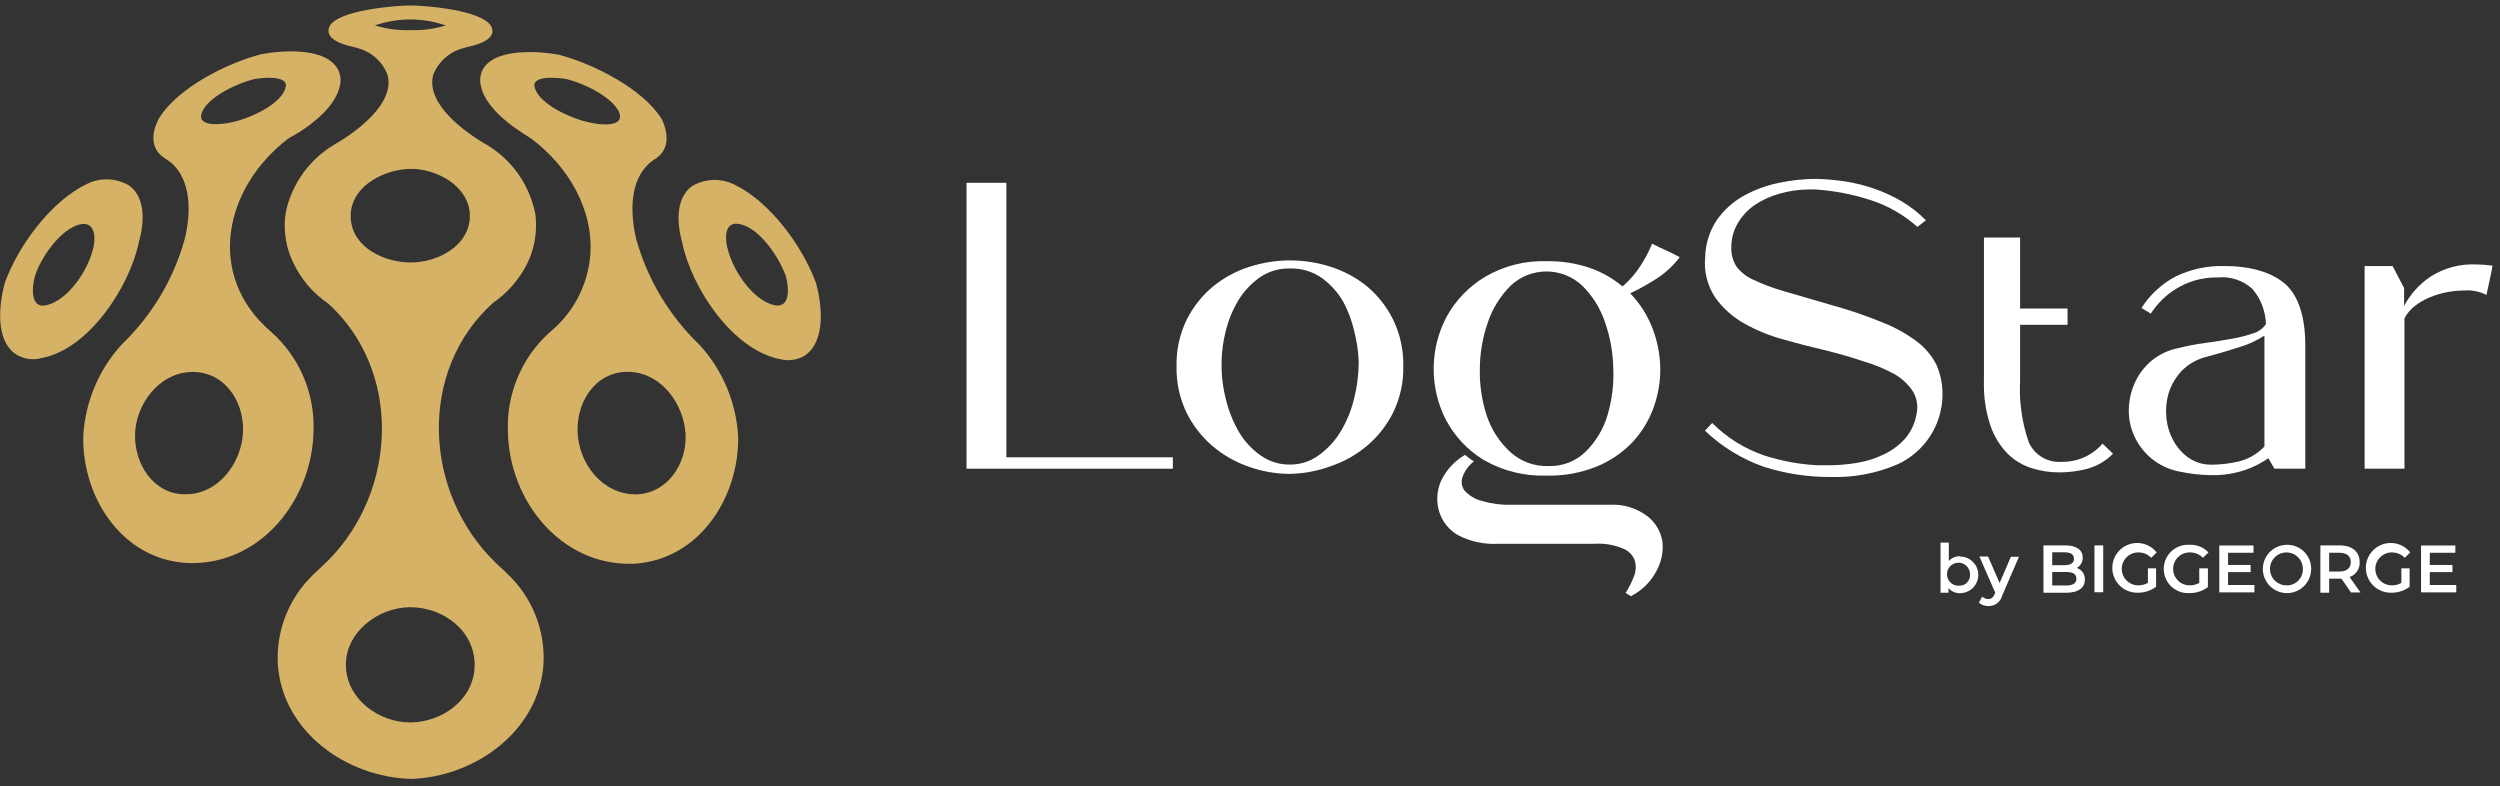 <svg width="194" height="61" viewBox="0 0 194 61" fill="none" xmlns="http://www.w3.org/2000/svg">
<rect x="0" y="0" width="194" height="61" fill="#333333" stroke="none"/>
<path d="M63.332 21.985C62.296 19.126 59.758 15.659 56.997 14.328C56.477 14.067 55.899 13.942 55.318 13.965C54.736 13.989 54.17 14.16 53.673 14.462C52.369 15.454 52.556 17.437 52.94 18.831C53.664 22.334 56.845 27.15 60.517 27.865C60.841 27.951 61.178 27.971 61.51 27.925C61.841 27.879 62.16 27.767 62.447 27.597C64.1 26.471 63.779 23.656 63.332 21.985ZM59.981 23.656C58.355 23.21 56.89 20.976 56.488 19.394C56.166 18.25 56.282 16.901 57.792 17.509C59.168 18.054 60.473 20.02 60.973 21.405C61.206 22.209 61.411 24.049 59.981 23.656Z" fill="#D6B267"/>
<path d="M49.366 18.536C48.911 16.615 48.803 13.953 50.501 12.577C50.641 12.459 50.79 12.355 50.948 12.264C51.984 11.513 51.841 10.289 51.359 9.253C49.876 6.858 45.998 4.937 43.371 4.249C41.798 3.963 38.179 3.677 37.384 5.562C37.25 5.9 37.222 6.271 37.304 6.626C37.59 8.127 39.243 9.476 40.458 10.262L41.28 10.799C44.077 12.916 46.096 16.258 45.801 19.877C45.695 21.025 45.361 22.141 44.818 23.158C44.274 24.175 43.533 25.074 42.638 25.801C41.579 26.76 40.741 27.939 40.184 29.256C39.627 30.572 39.364 31.994 39.413 33.422C39.466 38.846 43.559 43.993 49.241 43.743C54.254 43.421 57.337 38.632 57.283 33.914C57.144 31.256 56.086 28.73 54.29 26.766C51.938 24.516 50.237 21.673 49.366 18.536ZM41.503 6.822C41.146 5.75 43.55 6.054 43.987 6.143C45.247 6.447 47.374 7.448 48.008 8.627C48.616 9.941 46.489 9.682 45.828 9.521C44.55 9.28 41.923 8.198 41.503 6.822ZM49.331 38.364C46.704 38.364 44.863 35.907 44.818 33.431C44.774 30.956 46.409 28.678 48.991 28.866C51.413 29.035 53.083 31.421 53.2 33.708C53.316 35.996 51.77 38.328 49.331 38.364Z" fill="#D6B267"/>
<path d="M38.475 43.68C32.855 38.266 32.39 28.767 38.269 23.495C39.118 22.91 39.846 22.167 40.414 21.306C41.309 19.998 41.717 18.417 41.566 16.839C41.566 16.624 41.495 16.41 41.45 16.204C40.945 14.165 39.663 12.405 37.876 11.299C36.169 10.334 32.989 8.082 33.623 5.786C33.831 5.271 34.159 4.815 34.581 4.454C35.002 4.093 35.504 3.839 36.044 3.713C36.197 3.662 36.352 3.62 36.509 3.588C37.152 3.445 38.627 2.989 38.108 2.024C37.403 0.8 33.105 0.425 31.854 0.425C30.603 0.425 26.287 0.8 25.599 1.997C25.081 2.953 26.493 3.427 27.163 3.579C27.386 3.624 27.601 3.686 27.806 3.749C28.316 3.888 28.786 4.144 29.179 4.498C29.572 4.852 29.876 5.293 30.067 5.786C30.701 8.073 27.538 10.316 25.903 11.245C24.082 12.339 22.769 14.109 22.248 16.169C22.196 16.38 22.157 16.595 22.132 16.812C22 18.038 22.216 19.278 22.758 20.386C23.364 21.672 24.305 22.771 25.483 23.567C31.201 28.785 30.844 38.042 25.483 43.475L24.375 44.529C23.419 45.423 22.672 46.517 22.186 47.732C21.699 48.947 21.486 50.254 21.56 51.561C21.927 56.815 26.922 60.309 31.898 60.443C36.866 60.291 41.834 56.717 42.174 51.534C42.246 50.23 42.031 48.927 41.545 47.715C41.059 46.503 40.312 45.413 39.359 44.52C39.073 44.207 38.761 43.975 38.475 43.68ZM29.093 1.971C30.873 1.357 32.808 1.357 34.588 1.971C33.705 2.249 32.779 2.373 31.854 2.337C30.919 2.371 29.986 2.247 29.093 1.971ZM27.216 16.955C27.216 16.83 27.216 16.705 27.216 16.571C27.359 14.355 29.897 13.131 31.845 13.104C33.793 13.077 36.312 14.355 36.455 16.571C36.455 16.705 36.455 16.839 36.455 16.964C36.303 19.162 33.882 20.386 31.827 20.368C29.772 20.35 27.359 19.189 27.216 16.955ZM31.863 56.064C29.405 56.064 26.93 54.277 26.841 51.713C26.752 49.149 29.263 47.12 31.845 47.12C34.427 47.12 36.911 48.988 36.831 51.722C36.75 54.313 34.311 56.029 31.863 56.064Z" fill="#D6B267"/>
<path d="M10.776 18.787C11.169 17.393 11.356 15.409 10.052 14.418C9.555 14.115 8.989 13.944 8.407 13.921C7.826 13.897 7.248 14.022 6.728 14.284C3.958 15.615 1.412 19.073 0.384 21.923C-0.072 23.549 -0.42 26.435 1.278 27.517C1.567 27.692 1.889 27.806 2.224 27.852C2.559 27.898 2.9 27.875 3.225 27.785C6.88 27.105 10.052 22.28 10.776 18.787ZM3.717 23.657C2.278 24.076 2.484 22.227 2.716 21.405C3.172 20.02 4.503 18.072 5.897 17.509C7.291 16.946 7.523 18.26 7.202 19.386C6.799 20.976 5.361 23.183 3.717 23.657Z" fill="#D6B267"/>
<path d="M21.033 25.747C15.904 21.36 17.414 14.515 22.382 10.745L23.231 10.253C24.464 9.467 26.099 8.127 26.385 6.608C26.466 6.25 26.435 5.875 26.296 5.536C25.465 3.606 21.855 3.909 20.282 4.204C17.602 4.892 13.76 6.831 12.33 9.199C11.767 10.262 11.633 11.504 12.732 12.246C12.884 12.353 13.063 12.451 13.215 12.576C14.912 13.953 14.805 16.615 14.34 18.527C13.482 21.645 11.796 24.473 9.462 26.712C7.664 28.675 6.603 31.202 6.46 33.86C6.379 38.605 9.462 43.394 14.501 43.689C20.193 43.939 24.267 38.783 24.33 33.369C24.374 31.934 24.102 30.507 23.532 29.19C22.962 27.873 22.109 26.697 21.033 25.747ZM15.725 8.6C16.306 7.43 18.468 6.447 19.71 6.143C20.139 6.054 22.507 5.759 22.15 6.822C21.783 8.171 19.174 9.27 17.906 9.503C17.253 9.655 15.064 9.932 15.725 8.6ZM14.349 38.355C11.901 38.355 10.418 35.987 10.48 33.699C10.543 31.412 12.267 29.044 14.671 28.874C17.271 28.687 18.915 30.992 18.862 33.422C18.808 35.853 16.976 38.399 14.349 38.355Z" fill="#D6B267"/>
<path d="M185.603 42.867C185.791 42.864 185.977 42.9 186.151 42.972C186.325 43.044 186.482 43.152 186.612 43.287L187.032 42.867C186.828 42.609 186.561 42.408 186.258 42.282C185.954 42.156 185.623 42.11 185.296 42.148C184.969 42.186 184.658 42.307 184.391 42.499C184.124 42.691 183.911 42.949 183.771 43.246C183.632 43.544 183.571 43.873 183.594 44.201C183.617 44.529 183.723 44.846 183.903 45.121C184.083 45.396 184.33 45.621 184.621 45.774C184.913 45.927 185.238 46.003 185.567 45.995C186.079 46.001 186.578 45.838 186.987 45.53V44.1H186.344V45.235C186.118 45.363 185.862 45.428 185.603 45.423C185.264 45.423 184.939 45.288 184.699 45.049C184.459 44.809 184.325 44.484 184.325 44.145C184.325 43.806 184.459 43.481 184.699 43.242C184.939 43.002 185.264 42.867 185.603 42.867Z" fill="white"/>
<path d="M183.109 43.618C183.109 42.814 182.52 42.322 181.564 42.322H180.062V45.995H180.742V44.904H181.698L182.439 45.977H183.172L182.332 44.779C182.57 44.696 182.775 44.538 182.915 44.329C183.055 44.119 183.123 43.87 183.109 43.618ZM181.528 44.351H180.742V42.894H181.528C182.118 42.894 182.421 43.162 182.421 43.618C182.421 44.074 182.118 44.351 181.528 44.351Z" fill="white"/>
<path d="M155.169 45.244L154.275 43.189H153.605L154.829 45.995L154.785 46.102C154.66 46.379 154.526 46.486 154.293 46.486C154.117 46.486 153.948 46.419 153.82 46.298L153.561 46.772C153.769 46.944 154.032 47.036 154.302 47.031C154.548 47.036 154.788 46.958 154.982 46.808C155.177 46.659 155.316 46.447 155.374 46.209L156.67 43.207H156.045L155.169 45.244Z" fill="white"/>
<path d="M188.551 44.395H190.311V43.841H188.551V42.894H190.535V42.331H187.872V45.968H190.606V45.396H188.551V44.395Z" fill="white"/>
<path d="M161.156 44.074C161.299 43.995 161.419 43.878 161.501 43.737C161.582 43.595 161.624 43.433 161.62 43.269C161.62 42.697 161.156 42.322 160.28 42.322H158.573V45.995H160.36C161.254 45.995 161.781 45.628 161.781 45.003C161.798 44.8 161.746 44.597 161.632 44.428C161.518 44.259 161.35 44.134 161.156 44.074ZM159.252 42.858H160.208C160.673 42.858 160.941 43.019 160.941 43.359C160.941 43.698 160.673 43.859 160.208 43.859H159.252V42.858ZM160.342 45.432H159.252V44.386H160.342C160.852 44.386 161.129 44.547 161.129 44.913C161.129 45.28 160.834 45.432 160.342 45.432Z" fill="white"/>
<path d="M177.382 42.278C177.015 42.295 176.661 42.42 176.364 42.637C176.067 42.854 175.841 43.153 175.712 43.498C175.584 43.842 175.56 44.217 175.643 44.575C175.726 44.933 175.912 45.259 176.179 45.512C176.445 45.765 176.78 45.935 177.142 45.999C177.504 46.064 177.877 46.02 178.214 45.875C178.552 45.729 178.839 45.487 179.041 45.18C179.242 44.873 179.349 44.513 179.348 44.145C179.349 43.891 179.299 43.639 179.199 43.405C179.1 43.172 178.953 42.961 178.769 42.785C178.585 42.611 178.367 42.475 178.128 42.388C177.889 42.3 177.635 42.263 177.382 42.278ZM177.382 45.423C177.131 45.414 176.889 45.332 176.684 45.186C176.48 45.04 176.324 44.838 176.234 44.604C176.144 44.37 176.125 44.114 176.179 43.869C176.233 43.625 176.358 43.401 176.539 43.227C176.719 43.053 176.947 42.935 177.193 42.889C177.44 42.844 177.694 42.871 177.925 42.969C178.156 43.067 178.353 43.231 178.492 43.44C178.63 43.649 178.704 43.894 178.704 44.145C178.71 44.318 178.679 44.49 178.613 44.651C178.548 44.811 178.45 44.956 178.326 45.077C178.201 45.197 178.053 45.29 177.89 45.349C177.728 45.409 177.555 45.434 177.382 45.423Z" fill="white"/>
<path d="M152.122 43.162C151.955 43.155 151.789 43.184 151.635 43.247C151.481 43.311 151.342 43.407 151.228 43.529V42.108H150.585V45.995H151.201V45.637C151.313 45.764 151.45 45.865 151.605 45.933C151.759 46.001 151.926 46.034 152.095 46.031C152.472 46.031 152.833 45.881 153.1 45.614C153.366 45.348 153.516 44.987 153.516 44.61C153.516 44.233 153.366 43.872 153.1 43.605C152.833 43.339 152.472 43.189 152.095 43.189L152.122 43.162ZM152.05 45.45C151.871 45.464 151.692 45.424 151.536 45.335C151.38 45.246 151.254 45.112 151.176 44.95C151.097 44.789 151.069 44.608 151.095 44.43C151.121 44.252 151.2 44.086 151.321 43.954C151.443 43.822 151.602 43.729 151.777 43.689C151.952 43.648 152.135 43.661 152.302 43.726C152.47 43.791 152.614 43.905 152.715 44.053C152.817 44.201 152.872 44.377 152.872 44.556C152.884 44.67 152.871 44.785 152.835 44.894C152.798 45.003 152.739 45.103 152.662 45.187C152.584 45.272 152.489 45.339 152.384 45.384C152.279 45.429 152.165 45.452 152.05 45.45Z" fill="white"/>
<path d="M172.897 44.395H174.648V43.841H172.897V42.894H174.872V42.331H172.218V45.968H174.943V45.396H172.897V44.395Z" fill="white"/>
<path d="M169.948 42.867C170.134 42.865 170.32 42.901 170.492 42.973C170.664 43.045 170.82 43.152 170.949 43.287L171.377 42.867C171.19 42.669 170.962 42.513 170.709 42.411C170.456 42.31 170.184 42.264 169.912 42.277C169.655 42.26 169.398 42.295 169.155 42.381C168.913 42.467 168.691 42.602 168.502 42.778C168.314 42.953 168.164 43.166 168.062 43.401C167.959 43.638 167.906 43.892 167.906 44.149C167.906 44.407 167.959 44.661 168.062 44.897C168.164 45.133 168.314 45.346 168.502 45.521C168.691 45.697 168.913 45.832 169.155 45.918C169.398 46.004 169.655 46.039 169.912 46.021C170.424 46.029 170.924 45.866 171.333 45.557V44.1H170.663V45.235C170.433 45.363 170.174 45.428 169.912 45.423C169.573 45.423 169.248 45.288 169.009 45.048C168.769 44.809 168.634 44.484 168.634 44.145C168.634 43.806 168.769 43.481 169.009 43.241C169.248 43.002 169.573 42.867 169.912 42.867H169.948Z" fill="white"/>
<path d="M165.927 42.867C166.115 42.864 166.302 42.9 166.475 42.972C166.649 43.044 166.806 43.152 166.936 43.287L167.356 42.867C167.152 42.609 166.886 42.408 166.582 42.282C166.278 42.156 165.947 42.11 165.62 42.148C165.294 42.186 164.982 42.307 164.715 42.499C164.448 42.691 164.235 42.949 164.095 43.246C163.956 43.544 163.895 43.873 163.918 44.201C163.941 44.529 164.047 44.846 164.227 45.121C164.407 45.396 164.654 45.621 164.946 45.774C165.237 45.927 165.562 46.003 165.891 45.995C166.403 46.001 166.903 45.838 167.312 45.53V44.1H166.677V45.235C166.448 45.362 166.189 45.426 165.927 45.423C165.588 45.423 165.263 45.288 165.023 45.049C164.784 44.809 164.649 44.484 164.649 44.145C164.649 43.806 164.784 43.481 165.023 43.242C165.263 43.002 165.588 42.867 165.927 42.867Z" fill="white"/>
<path d="M163.21 42.322H162.531V45.959H163.21V42.322Z" fill="white"/>
<path d="M127.845 40.062C127 39.424 125.955 39.107 124.897 39.168H117.266C116.489 39.19 115.714 39.087 114.97 38.864C114.465 38.736 114.008 38.462 113.656 38.078C113.549 37.934 113.476 37.767 113.445 37.59C113.414 37.413 113.425 37.231 113.478 37.06C113.644 36.563 113.955 36.127 114.371 35.809C114.121 35.639 113.889 35.469 113.683 35.299C112.874 35.77 112.227 36.474 111.825 37.319C111.487 38.083 111.439 38.944 111.691 39.74C111.936 40.494 112.451 41.131 113.138 41.527C114.099 42.026 115.176 42.258 116.256 42.197H123.726C124.497 42.146 125.268 42.278 125.978 42.581C126.187 42.665 126.374 42.794 126.529 42.957C126.683 43.121 126.8 43.316 126.871 43.529C126.978 43.935 126.947 44.366 126.782 44.753C126.614 45.193 126.401 45.615 126.148 46.013L126.559 46.263C127.381 45.849 128.057 45.195 128.498 44.386C128.91 43.679 129.089 42.86 129.007 42.045C128.887 41.26 128.472 40.55 127.845 40.062Z" fill="white"/>
<path d="M163.157 34.424C162.771 34.874 162.291 35.233 161.75 35.477C161.21 35.721 160.623 35.844 160.03 35.836C159.491 35.885 158.95 35.765 158.483 35.491C158.017 35.216 157.648 34.803 157.43 34.308C156.904 32.787 156.676 31.179 156.759 29.572V25.203H160.441V23.943H156.759V18.43H153.954V29.572C153.918 30.742 154.088 31.909 154.454 33.021C154.731 33.833 155.182 34.574 155.777 35.192C156.302 35.715 156.946 36.104 157.653 36.327C158.341 36.546 159.058 36.658 159.78 36.657C160.54 36.66 161.297 36.561 162.031 36.363C162.765 36.151 163.433 35.754 163.97 35.21L163.157 34.424Z" fill="white"/>
<path d="M78.094 14.185H75.002V36.371H91.014V35.487H78.094V14.185Z" fill="white"/>
<path d="M106.097 22.236C105.261 21.553 104.303 21.035 103.274 20.708C101.215 20.041 98.998 20.041 96.939 20.708C95.913 21.037 94.958 21.555 94.124 22.236C93.275 22.944 92.582 23.82 92.087 24.809C91.538 25.938 91.268 27.182 91.3 28.437C91.274 29.672 91.537 30.896 92.069 32.011C92.56 33.005 93.246 33.89 94.088 34.611C94.921 35.319 95.879 35.864 96.912 36.219C97.933 36.583 99.009 36.77 100.093 36.773C101.185 36.752 102.267 36.546 103.292 36.166C104.329 35.815 105.291 35.269 106.124 34.557C106.955 33.846 107.633 32.974 108.117 31.993C108.655 30.88 108.922 29.655 108.894 28.419C108.923 27.164 108.65 25.919 108.099 24.791C107.615 23.811 106.933 22.941 106.097 22.236ZM105.061 31.001C104.837 31.906 104.476 32.771 103.988 33.566C103.548 34.267 102.975 34.874 102.3 35.353C101.657 35.815 100.884 36.059 100.093 36.05C99.287 36.06 98.499 35.816 97.841 35.353C97.163 34.883 96.594 34.273 96.17 33.566C95.699 32.767 95.349 31.903 95.134 31.001C94.888 30.059 94.774 29.088 94.794 28.115C94.802 27.301 94.91 26.491 95.116 25.703C95.315 24.873 95.637 24.078 96.072 23.344C96.493 22.643 97.053 22.035 97.716 21.557C98.409 21.065 99.243 20.811 100.093 20.833C100.968 20.806 101.829 21.059 102.55 21.557C103.215 22.032 103.775 22.641 104.194 23.344C104.604 24.083 104.905 24.878 105.087 25.703C105.295 26.494 105.412 27.306 105.436 28.124C105.43 29.095 105.304 30.061 105.061 31.001Z" fill="white"/>
<path d="M192.179 20.52C190.918 20.457 189.669 20.788 188.605 21.468C187.748 22.045 187.045 22.825 186.559 23.737V22.352L185.665 20.645H183.494V36.371H186.586V24.711C186.779 24.329 187.057 23.995 187.399 23.737C187.762 23.457 188.162 23.229 188.587 23.058C189.017 22.883 189.463 22.751 189.919 22.665C190.358 22.585 190.803 22.543 191.25 22.54C191.837 22.498 192.424 22.618 192.948 22.888C193.028 22.486 193.117 22.102 193.198 21.735C193.278 21.369 193.359 20.994 193.421 20.619C193.01 20.557 192.595 20.524 192.179 20.52Z" fill="white"/>
<path d="M150.282 28.338C149.934 27.64 149.433 27.029 148.817 26.552C147.996 25.928 147.094 25.42 146.136 25.041C144.81 24.497 143.453 24.035 142.07 23.657L138.416 22.593C137.601 22.359 136.806 22.061 136.039 21.7C135.526 21.474 135.08 21.12 134.744 20.672C134.468 20.234 134.331 19.724 134.35 19.207C134.345 18.562 134.508 17.928 134.824 17.366C135.153 16.797 135.601 16.307 136.137 15.928C136.731 15.527 137.386 15.225 138.076 15.034C138.834 14.813 139.619 14.702 140.408 14.703H140.873C142.31 14.797 143.729 15.067 145.099 15.508C146.465 15.937 147.723 16.653 148.79 17.607L149.451 17.098C148.888 16.522 148.251 16.023 147.557 15.615C146.875 15.218 146.157 14.889 145.412 14.632C144.688 14.383 143.944 14.198 143.187 14.078C142.453 13.969 141.713 13.903 140.971 13.881C139.98 13.88 138.992 13.985 138.023 14.194C137.061 14.39 136.136 14.734 135.28 15.213C134.459 15.675 133.754 16.316 133.216 17.089C132.653 17.942 132.343 18.936 132.322 19.957C132.214 21.054 132.485 22.155 133.091 23.076C133.683 23.907 134.452 24.596 135.342 25.095C136.296 25.633 137.314 26.05 138.371 26.337C139.47 26.65 140.507 26.918 141.472 27.141C142.607 27.418 143.643 27.713 144.59 28.035C145.421 28.278 146.223 28.607 146.985 29.018C147.566 29.344 148.062 29.803 148.432 30.358C148.76 30.893 148.862 31.535 148.718 32.145C148.604 32.85 148.294 33.509 147.825 34.048C147.358 34.563 146.793 34.979 146.163 35.272C145.515 35.582 144.826 35.799 144.117 35.916C143.388 36.041 142.649 36.103 141.91 36.103H141.454H141.034C139.631 36.032 138.243 35.776 136.906 35.344C135.384 34.825 134.002 33.963 132.867 32.824L132.304 33.423C133.616 34.672 135.179 35.628 136.888 36.228C138.595 36.769 140.378 37.034 142.169 37.015C143.905 37.058 145.63 36.726 147.226 36.041C148.26 35.573 149.139 34.82 149.761 33.87C150.383 32.921 150.722 31.814 150.738 30.68C150.754 29.876 150.598 29.078 150.282 28.338Z" fill="white"/>
<path d="M176.023 35.558L176.497 36.371H178.892V26.855C178.892 24.586 178.376 22.983 177.346 22.048C176.318 21.155 174.728 20.645 172.592 20.645C171.302 20.611 170.022 20.884 168.857 21.441C167.766 22.013 166.842 22.86 166.177 23.898L166.901 24.336C167.143 23.962 167.425 23.614 167.74 23.299C168.08 22.956 168.462 22.656 168.875 22.406C169.327 22.128 169.814 21.911 170.323 21.762C170.903 21.596 171.506 21.518 172.11 21.53C172.594 21.483 173.083 21.538 173.545 21.692C174.007 21.846 174.431 22.095 174.79 22.424C175.439 23.186 175.808 24.148 175.836 25.149C175.597 25.503 175.238 25.76 174.826 25.873C174.282 26.06 173.723 26.2 173.155 26.293C172.53 26.409 171.851 26.516 171.136 26.614C170.437 26.702 169.745 26.834 169.063 27.007C168.273 27.158 167.534 27.509 166.918 28.026C166.369 28.498 165.932 29.087 165.641 29.75C165.359 30.396 165.207 31.092 165.194 31.797C165.183 32.502 165.33 33.201 165.623 33.843C165.926 34.504 166.371 35.09 166.927 35.558C167.55 36.077 168.294 36.431 169.09 36.586C169.909 36.763 170.744 36.859 171.583 36.872C172.526 36.895 173.465 36.743 174.352 36.425C174.944 36.209 175.506 35.918 176.023 35.558ZM171.556 36.059C170.914 36.056 170.289 35.853 169.769 35.478C169.281 35.115 168.883 34.644 168.607 34.102C168.317 33.548 168.147 32.939 168.107 32.315C168.051 31.67 168.124 31.02 168.321 30.403C168.53 29.793 168.868 29.235 169.313 28.768C169.806 28.268 170.423 27.907 171.1 27.722C172.172 27.436 173.084 27.168 173.781 26.936C174.467 26.734 175.12 26.433 175.72 26.042V34.647C175.191 35.206 174.516 35.605 173.772 35.8C173.061 35.971 172.332 36.058 171.6 36.059H171.556Z" fill="white"/>
<path d="M128.203 18.912C127.96 19.508 127.66 20.079 127.309 20.619C126.923 21.22 126.45 21.762 125.907 22.227C125.155 21.598 124.295 21.11 123.369 20.788C122.299 20.428 121.175 20.252 120.045 20.27C118.346 20.208 116.665 20.636 115.202 21.503C113.977 22.247 112.967 23.297 112.271 24.55C111.613 25.786 111.263 27.163 111.252 28.563C111.241 29.964 111.57 31.346 112.209 32.592C112.885 33.865 113.891 34.933 115.122 35.684C116.615 36.547 118.322 36.971 120.045 36.908C121.383 36.937 122.712 36.69 123.95 36.184C124.994 35.751 125.934 35.102 126.711 34.281C127.426 33.506 127.976 32.594 128.328 31.6C128.682 30.615 128.854 29.573 128.837 28.526C128.812 27.471 128.603 26.428 128.221 25.444C127.832 24.446 127.249 23.535 126.505 22.763C127.252 22.406 127.974 22 128.668 21.548C129.31 21.113 129.878 20.575 130.347 19.957C129.99 19.77 129.65 19.591 129.311 19.439C128.971 19.287 128.578 19.109 128.203 18.912ZM124.736 32.243C124.418 33.297 123.844 34.255 123.065 35.031C122.685 35.407 122.232 35.702 121.735 35.897C121.237 36.092 120.705 36.184 120.17 36.166C119.619 36.186 119.069 36.097 118.552 35.904C118.035 35.711 117.562 35.417 117.159 35.04C116.339 34.275 115.725 33.317 115.372 32.252C114.987 31.08 114.806 29.85 114.836 28.616C114.842 27.377 115.056 26.147 115.47 24.979C115.829 23.926 116.425 22.969 117.213 22.182C117.965 21.465 118.965 21.065 120.005 21.065C121.045 21.065 122.044 21.465 122.797 22.182C123.588 22.966 124.184 23.924 124.54 24.979C124.951 26.148 125.171 27.376 125.192 28.616C125.242 29.842 125.088 31.068 124.736 32.243Z" fill="white"/>
</svg>
